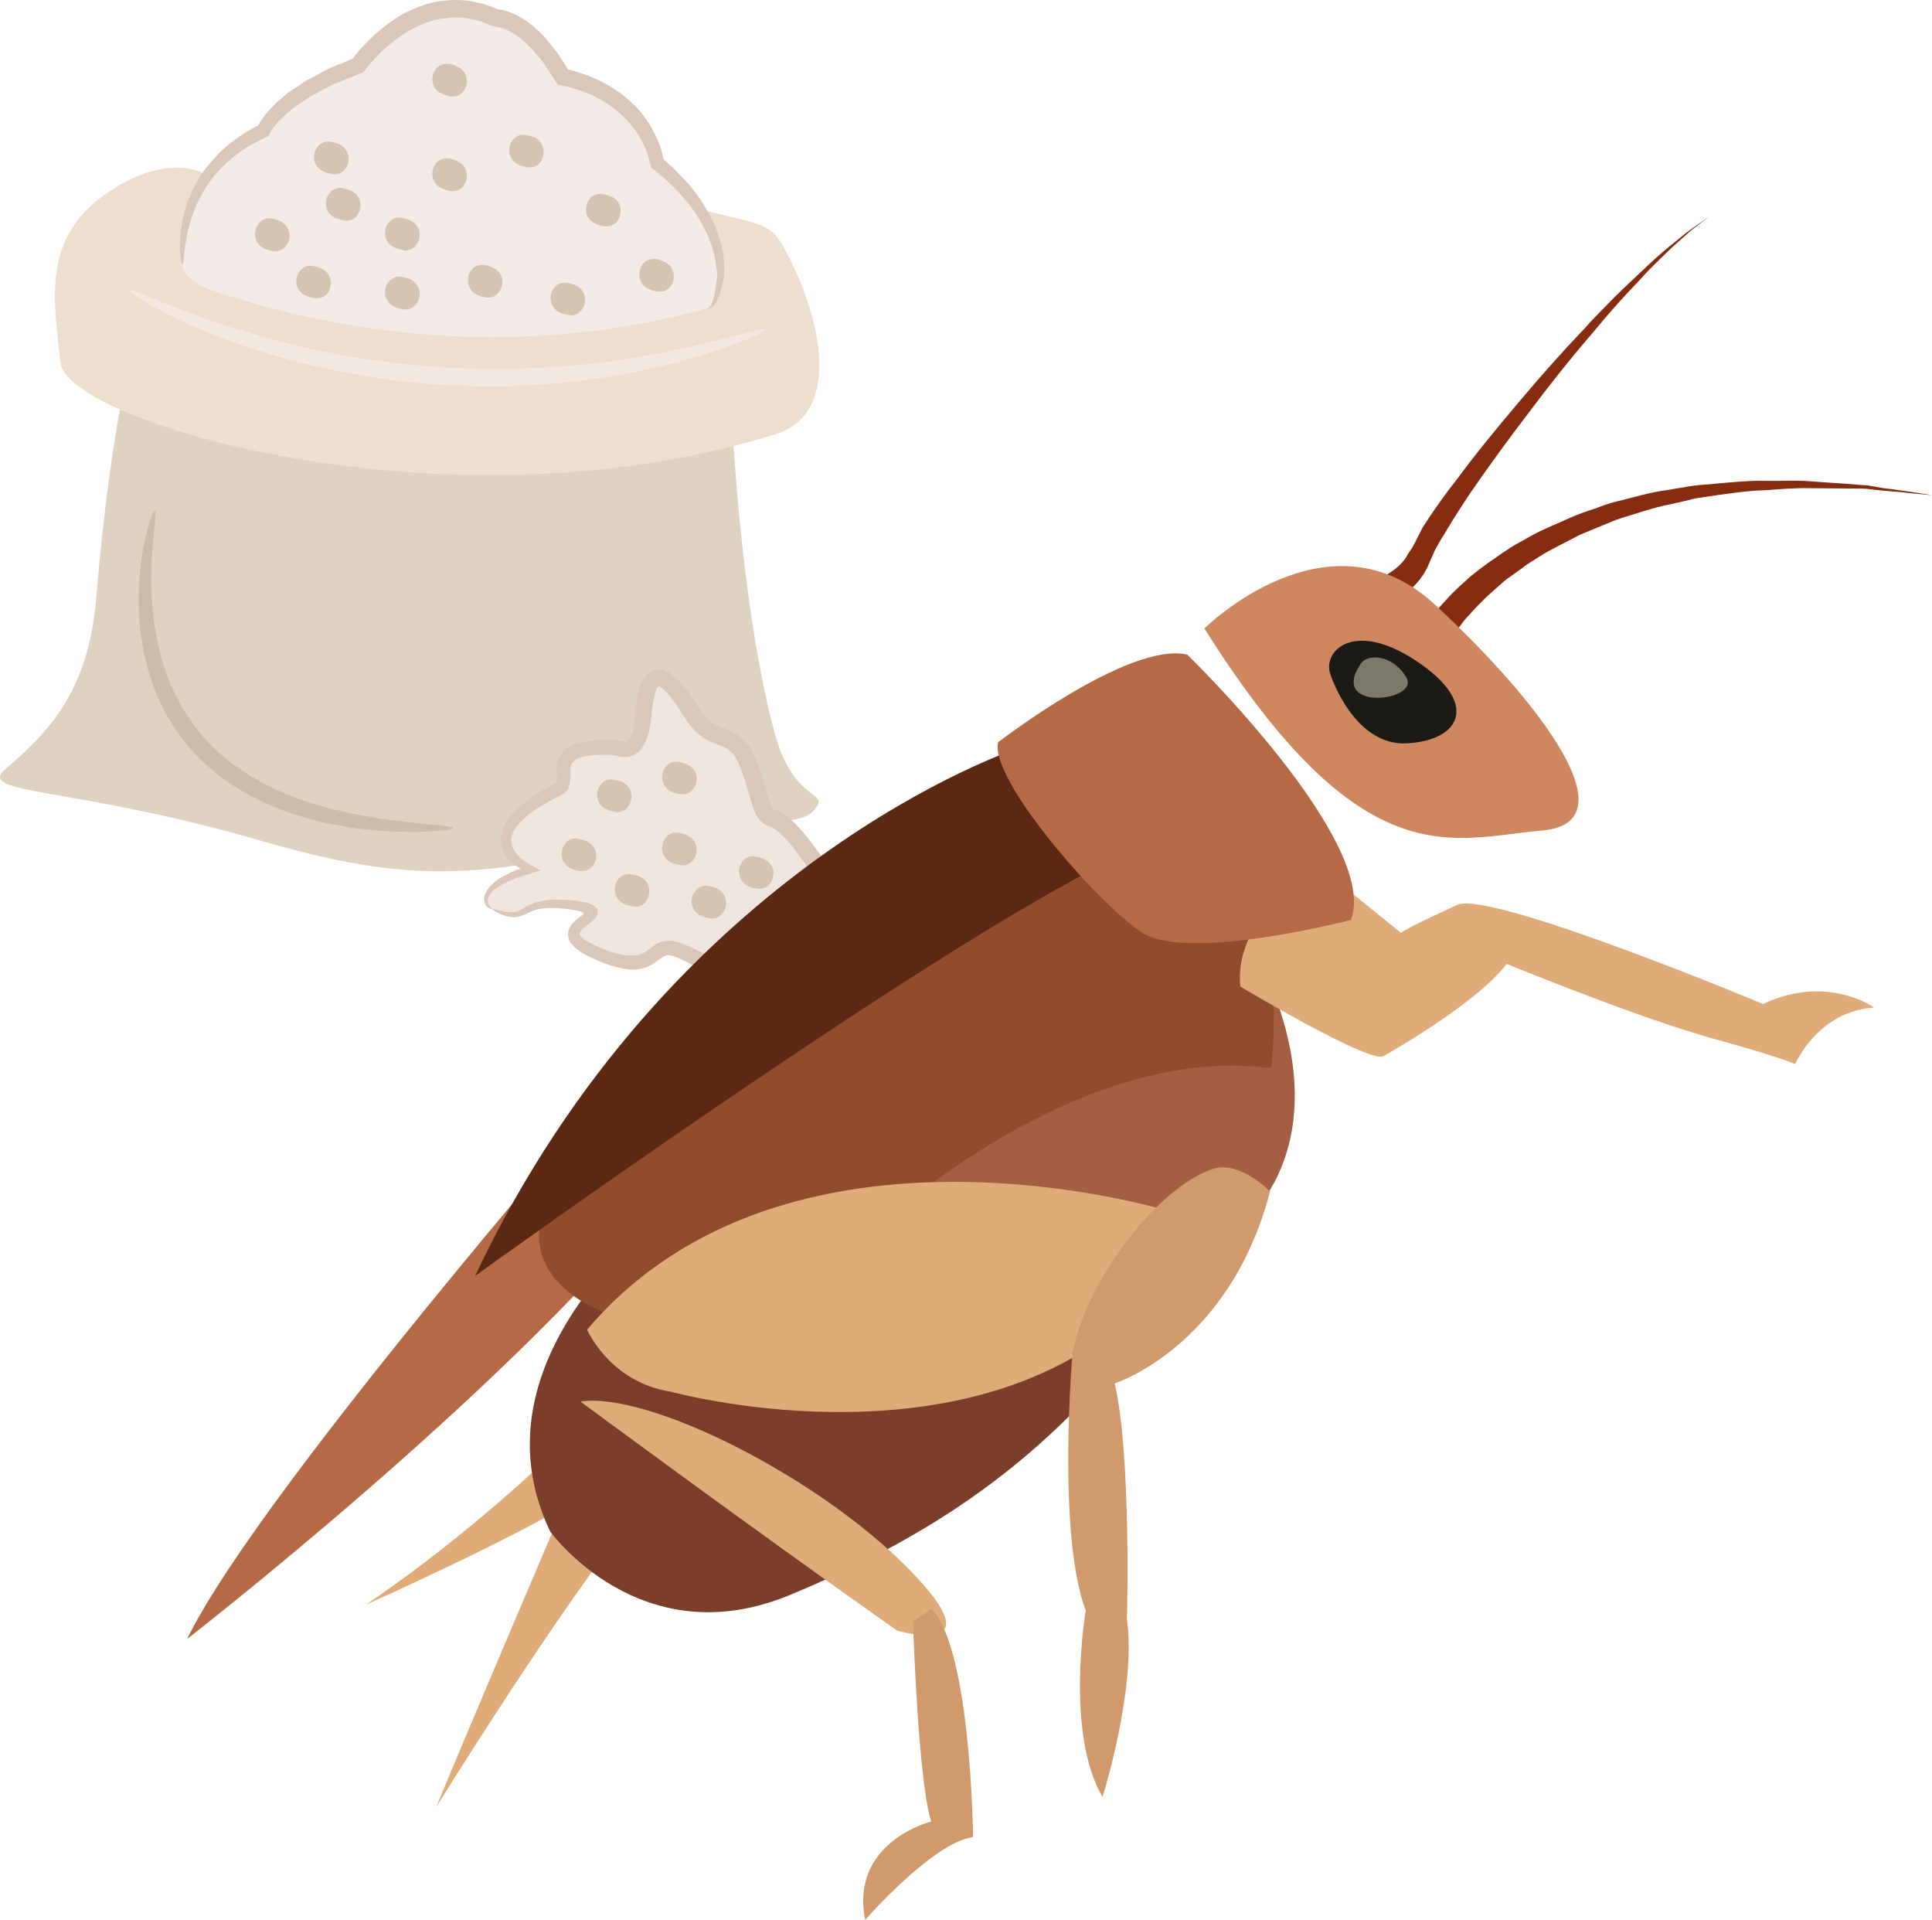 <?xml version="1.0" encoding="UTF-8" standalone="no"?>
<svg
   xmlns:dc="http://purl.org/dc/elements/1.1/"
   xmlns:cc="http://creativecommons.org/ns#"
   xmlns:rdf="http://www.w3.org/1999/02/22-rdf-syntax-ns#"
   xmlns:svg="http://www.w3.org/2000/svg"
   xmlns="http://www.w3.org/2000/svg"
   id="svg103"
   viewBox="0 0 5536.38 5500.631"
   style="clip-rule:evenodd;fill-rule:evenodd;image-rendering:optimizeQuality;shape-rendering:geometricPrecision;text-rendering:geometricPrecision"
   version="1.1"
   height="55.006mm"
   width="55.364mm"
   xml:space="preserve">
 <defs
   id="defs4">
  <style
   id="style2"
   type="text/css">
   <![CDATA[
    .fil15 {fill:#1B1A15;fill-rule:nonzero}
    .fil16 {fill:#5B2813;fill-rule:nonzero}
    .fil12 {fill:#7A3E2B;fill-rule:nonzero}
    .fil18 {fill:#7C796B;fill-rule:nonzero}
    .fil9 {fill:#862C11;fill-rule:nonzero}
    .fil14 {fill:#914C2D;fill-rule:nonzero}
    .fil11 {fill:#A35E43;fill-rule:nonzero}
    .fil10 {fill:#B56A45;fill-rule:nonzero}
    .fil13 {fill:#CE875F;fill-rule:nonzero}
    .fil5 {fill:#CEBCAA;fill-rule:nonzero}
    .fil17 {fill:#D19A6D;fill-rule:nonzero}
    .fil7 {fill:#D6C4B2;fill-rule:nonzero}
    .fil3 {fill:#DBC7BA;fill-rule:nonzero}
    .fil8 {fill:#DFAB79;fill-rule:nonzero}
    .fil0 {fill:#E0D2C1;fill-rule:nonzero}
    .fil1 {fill:#EDDECE;fill-rule:nonzero}
    .fil6 {fill:#EFE6DF;fill-rule:nonzero}
    .fil2 {fill:#F2EBE7;fill-rule:nonzero}
    .fil4 {fill:#F4E9E1;fill-rule:nonzero}
   ]]>
  </style>
 </defs>
 <g
   transform="translate(-7751.62,-11902.369)"
   id="Vrstva_x0020_1">
  <g
   id="_590261528">
   <path
   style="fill:#e0d2c1;fill-rule:nonzero"
   id="path7"
   d="m 9845,13016 c 0,0 19,582 125,981 56,215 169,167 112,229 -51,57 -258,10 -378,45 -559,163 -780,163 -1209,39 -535,-155 -814,-130 -728,-204 118,-102 237,-216 260,-487 42,-509 113,-753 113,-753 z"
   class="fil0" />
   <path
   style="fill:#eddece;fill-rule:nonzero"
   id="path9"
   d="m 8337,12400 c 0,0 -107,-67 -288,62 -181,130 -141,311 -124,480 17,170 1118,497 2050,204 188,-59 134,-327 28,-525 -50,-96 -79,-69 -305,-136 z"
   class="fil1" />
   <path
   style="fill:#f2ebe7;fill-rule:nonzero"
   id="path11"
   d="m 8286,12598 c 0,0 6,-215 221,-322 0,0 39,-102 271,-187 0,0 169,-242 395,-135 0,0 91,-5 192,170 0,0 226,34 271,248 0,0 181,130 181,316 0,0 -9,90 -34,96 -356,102 -853,136 -1395,-40 -58,-18 -152,-50 -102,-146 z"
   class="fil2" />
   <path
   style="fill:#dbc7ba;fill-rule:nonzero"
   id="path13"
   d="m 9783,12784 c 0,-1 2,-2 5,-6 3,-5 6,-12 9,-23 2,-10 5,-23 7,-39 1,-8 2,-16 3,-25 0,-3 -1,-8 -1,-13 -1,-5 -2,-9 -2,-15 -5,-39 -20,-87 -50,-135 -15,-24 -33,-48 -55,-72 -11,-12 -23,-24 -35,-35 -7,-6 -13,-12 -20,-17 -6,-6 -10,-9 -25,-20 -3,-9 -6,-18 -8,-27 -2,-7 -4,-14 -6,-20 -6,-12 -10,-26 -18,-38 -4,-6 -8,-12 -11,-18 -4,-6 -9,-12 -14,-18 -4,-6 -9,-11 -14,-17 -5,-5 -10,-10 -16,-15 -22,-21 -49,-38 -77,-53 -15,-6 -30,-13 -46,-18 -8,-2 -16,-6 -24,-7 -4,-2 -8,-2 -12,-3 l -3,-1 -6,-1 -13,-2 c -10,-14 -18,-28 -28,-42 -7,-10 -13,-22 -21,-31 -9,-10 -17,-20 -25,-29 -9,-10 -19,-18 -28,-27 -4,-4 -10,-8 -14,-11 l -16,-10 c -11,-6 -22,-12 -32,-14 -3,-1 -6,-2 -8,-2 h -4 c -3,-2 -5,-1 -10,-3 l -5,-1 c -3,-1 -2,-1 -3,-1 l -5,-2 -9,-4 -18,-7 -19,-4 c -31,-8 -62,-6 -91,-2 -30,5 -59,17 -85,31 -27,15 -51,33 -74,53 -11,10 -21,20 -31,31 -5,5 -10,11 -15,16 l -6,8 -11,14 c -29,12 -58,24 -86,35 -12,6 -24,13 -37,19 -11,6 -23,12 -34,19 -12,8 -22,15 -33,22 -10,7 -20,16 -29,23 -9,8 -17,17 -26,25 -7,9 -15,18 -20,26 -1,1 0,1 -1,3 l -3,4 -1,4 -1,2 c -1,0 -2,0 -2,1 l -14,7 c -5,3 -10,5 -15,8 -10,5 -20,10 -30,16 -9,6 -18,12 -26,18 -9,6 -17,13 -25,20 -31,27 -56,56 -73,86 -5,7 -9,15 -12,22 -4,8 -8,14 -11,22 -6,14 -12,27 -15,41 -9,26 -13,49 -16,68 -5,39 -5,60 -8,60 -3,0 -8,-21 -8,-61 1,-20 3,-45 10,-73 2,-14 7,-29 12,-45 3,-8 7,-16 10,-24 3,-8 8,-17 12,-25 17,-33 43,-66 75,-97 9,-8 17,-16 26,-23 10,-7 19,-14 29,-21 10,-7 20,-13 31,-19 6,-3 11,-6 17,-9 l 2,-1 v -1 0 c 1,0 1,0 1,-1 0,0 0,0 0,1 -1,0 0,-2 1,-2 7,-13 15,-23 24,-34 9,-10 18,-20 28,-30 11,-9 21,-17 32,-27 11,-7 23,-15 35,-23 11,-9 24,-15 37,-22 13,-7 26,-14 38,-21 13,-6 27,-12 41,-17 12,-5 23,-10 34,-15 1,0 1,0 1,0 l 3,-4 7,-10 c 5,-6 10,-12 16,-18 11,-12 22,-23 35,-35 24,-22 51,-42 81,-60 31,-16 64,-30 100,-36 37,-6 75,-7 111,2 l 23,5 22,8 17,7 c -1,0 1,0 1,0 l 7,1 c 5,0 9,2 13,3 17,4 31,12 45,19 l 20,13 c 6,5 12,9 18,14 10,10 22,20 32,31 8,11 18,22 26,33 10,10 16,23 24,34 l 11,17 5,8 v 0 0 h 4 c 4,2 9,3 14,4 9,3 18,6 27,9 17,6 34,13 50,21 33,17 63,37 88,62 7,5 12,12 18,18 6,7 12,13 16,20 6,7 10,14 15,21 5,7 8,15 12,22 9,14 14,30 20,44 3,8 4,15 6,22 l 3,12 c 1,2 1,2 1,2 v 1 c 0,0 10,8 16,14 8,6 14,13 20,19 13,13 25,26 37,39 22,26 40,53 55,80 30,53 43,106 45,149 0,6 0,11 0,16 0,3 0,6 0,8 0,1 0,3 0,4 v 4 c -2,10 -4,18 -6,27 -4,16 -8,29 -13,39 -5,11 -10,19 -16,23 -2,2 -5,3 -6,3 -2,0 -3,0 -3,-1 z"
   class="fil3" />
   <path
   style="fill:#f4e9e1;fill-rule:nonzero"
   id="path15"
   d="m 9947,12846 c 2,6 -94,51 -260,96 -83,21 -183,42 -296,54 -114,13 -239,17 -370,9 -131,-7 -255,-28 -366,-53 -110,-26 -208,-58 -288,-89 -159,-63 -248,-124 -244,-129 3,-7 96,41 257,95 80,26 177,54 286,78 109,22 230,40 358,48 129,8 251,5 362,-5 111,-9 210,-26 293,-43 165,-35 265,-69 268,-61 z"
   class="fil4" />
   <path
   style="fill:#cebcaa;fill-rule:nonzero"
   id="path17"
   d="m 9049,14275 c 0,4 -21,7 -59,9 -19,1 -43,3 -70,2 -14,-1 -28,-1 -44,-1 -7,-1 -15,-1 -23,-1 -9,-1 -17,-2 -25,-2 -18,-2 -35,-4 -54,-6 -19,-2 -38,-6 -58,-10 -10,-1 -20,-3 -31,-5 -9,-3 -20,-6 -31,-8 -20,-6 -42,-11 -64,-19 -87,-29 -180,-76 -259,-151 -39,-37 -71,-80 -97,-123 -26,-45 -44,-91 -57,-135 -13,-45 -20,-88 -25,-129 -3,-40 -4,-79 -2,-113 7,-139 40,-219 46,-217 7,2 -12,84 -11,217 1,33 4,70 9,108 6,38 14,79 27,120 14,41 31,83 56,123 24,40 53,78 89,113 72,68 158,113 239,143 21,9 42,14 61,20 10,3 20,6 30,9 10,2 19,4 29,6 19,5 37,9 55,12 18,3 35,6 52,9 8,2 17,3 24,4 8,1 16,2 23,3 15,1 29,3 43,5 26,4 49,5 68,7 38,3 59,7 59,10 z"
   class="fil5" />
   <path
   style="fill:#efe6df;fill-rule:nonzero"
   id="path19"
   d="m 9162,14507 c -36,-16 -29,-74 107,-113 0,0 -197,-91 85,-232 42,-21 -54,-124 146,-118 36,1 86,39 96,-102 12,-141 63,-119 136,0 74,119 130,17 181,198 51,180 23,28 153,203 129,175 45,195 -29,203 -41,5 -62,-22 -147,74 -84,96 -141,17 -208,0 -69,-17 -51,90 -226,11 -175,-79 107,-113 -62,-136 -170,-22 -119,63 -232,12 z"
   class="fil6" />
   <path
   style="fill:#dbc7ba;fill-rule:nonzero"
   id="path21"
   d="m 9162,14507 c 0,-2 11,2 31,6 10,2 23,5 35,2 13,-2 26,-14 46,-22 20,-9 43,-13 69,-13 12,0 25,0 38,1 7,1 14,1 21,2 3,0 6,0 11,2 5,1 10,2 15,2 5,2 11,3 15,5 4,2 9,4 13,7 3,3 6,6 8,10 2,5 0,10 -1,14 -4,15 -36,34 -42,41 -4,5 -8,10 -8,12 0,4 -1,5 3,9 7,9 21,17 36,24 30,14 65,28 99,31 17,1 32,-1 46,-8 7,-4 13,-9 22,-15 9,-7 20,-15 36,-18 7,-1 15,-2 22,-1 3,0 7,1 10,2 l 9,2 c 12,4 22,8 33,13 20,10 38,20 56,25 18,6 33,5 49,-3 4,-2 8,-5 12,-7 3,-3 8,-6 11,-9 4,-3 7,-8 11,-12 l 12,-12 c 8,-9 16,-17 25,-27 10,-8 19,-17 31,-25 5,-4 11,-7 17,-11 7,-3 15,-6 22,-9 8,-1 16,-3 23,-3 h 11 l 9,1 c 7,0 11,-1 16,-1 5,0 11,-1 17,-2 11,-1 22,-4 31,-7 9,-4 17,-8 21,-13 4,-4 4,-11 5,-19 -1,-18 -10,-40 -22,-61 -5,-10 -13,-21 -19,-31 -8,-11 -15,-21 -22,-31 -15,-21 -31,-41 -49,-59 -4,-4 -8,-9 -13,-12 -4,-4 -9,-7 -13,-10 -4,-3 -9,-6 -14,-8 -3,-1 -5,-1 -11,-4 -4,-2 -11,-7 -15,-11 -3,-4 -7,-9 -9,-13 -2,-3 -4,-7 -5,-10 -3,-7 -6,-13 -8,-20 -4,-12 -8,-24 -11,-36 -7,-25 -14,-48 -22,-69 -8,-20 -18,-41 -31,-51 -6,-7 -14,-10 -23,-14 -10,-5 -22,-9 -35,-14 -25,-12 -47,-32 -62,-53 -7,-11 -14,-22 -20,-30 -6,-10 -12,-19 -18,-28 -13,-17 -27,-35 -40,-44 -3,-2 -6,-3 -7,-3 0,0 0,0 0,0 0,-2 -5,4 -8,13 -6,16 -9,37 -11,57 -2,22 -4,44 -11,67 -3,11 -7,23 -14,34 -7,12 -19,24 -36,29 -16,4 -30,2 -40,-1 l -13,-2 c -2,-1 -4,-1 -6,-1 h -7 c -18,0 -37,0 -54,2 -17,3 -33,7 -42,15 -9,7 -11,17 -11,33 0,9 0,17 -1,29 -1,6 -3,15 -6,20 -4,7 -11,12 -17,15 -30,15 -57,30 -81,46 -23,17 -44,36 -56,56 -11,20 -11,41 0,58 3,5 6,9 10,13 1,2 3,4 5,6 2,3 6,5 10,8 13,11 33,20 49,29 -1,1 -1,2 -3,3 l -9,2 c -5,2 -11,4 -17,6 -11,3 -21,6 -31,10 -12,3 -16,6 -22,8 -7,2 -12,5 -17,8 -22,10 -38,23 -46,35 -8,13 -5,24 0,30 4,7 8,9 8,10 0,0 -5,1 -13,-5 -4,-3 -8,-8 -9,-16 -2,-7 -1,-16 3,-25 8,-17 25,-33 47,-46 6,-3 12,-6 18,-9 5,-3 13,-7 16,-8 3,-2 7,-3 11,-4 l 5,-2 3,-1 c -1,-1 -2,-1 -3,-2 -5,-3 -11,-6 -15,-9 -1,-1 -2,-1 -3,-3 -3,-2 -5,-4 -8,-7 -4,-4 -8,-9 -12,-15 -8,-12 -14,-26 -15,-42 -1,-16 4,-32 10,-46 15,-29 39,-50 63,-69 26,-20 55,-37 84,-52 2,-1 3,-2 3,-6 1,-6 0,-15 0,-24 -1,-10 0,-21 3,-33 3,-11 11,-24 20,-32 20,-17 42,-21 62,-25 21,-3 42,-4 62,-4 h 8 c 3,1 7,1 10,1 l 15,3 c 10,1 16,2 20,0 4,-1 7,-3 10,-9 3,-6 6,-14 9,-23 5,-18 6,-38 8,-59 2,-22 4,-45 13,-70 2,-6 5,-12 9,-19 4,-7 12,-15 22,-20 9,-5 20,-6 31,-4 10,2 17,6 23,10 24,17 39,36 53,55 14,19 27,42 39,58 12,16 26,29 44,37 9,4 19,8 32,12 12,5 26,13 38,23 23,21 34,47 44,71 10,24 16,49 23,72 3,12 7,24 11,34 3,11 9,23 11,25 1,0 -1,0 1,1 1,0 5,1 7,3 8,3 16,7 23,11 6,5 13,9 18,15 6,5 11,9 16,15 20,20 37,42 53,64 8,10 16,22 24,33 7,12 14,23 21,35 l 9,18 c 3,7 6,14 9,20 4,14 9,29 10,45 0,17 -4,38 -17,52 -13,15 -28,23 -42,28 -15,5 -28,8 -41,9 -7,1 -13,2 -20,3 -7,0 -16,-2 -21,-2 l -10,-3 h -7 c -5,0 -9,4 -13,4 l -12,5 c -4,3 -8,7 -13,9 -8,5 -16,14 -24,20 -9,8 -16,17 -24,25 -16,16 -34,37 -59,49 -26,13 -58,14 -83,5 -24,-8 -44,-20 -62,-29 -18,-9 -38,-16 -47,-15 -10,1 -26,17 -47,29 -22,12 -48,14 -69,11 -43,-6 -78,-22 -112,-38 -16,-9 -33,-18 -47,-36 -7,-8 -11,-24 -7,-37 4,-14 12,-21 18,-27 8,-7 15,-12 16,-13 2,-1 5,-3 7,-5 1,-1 2,-3 2,-4 -1,-1 -2,-2 -4,-3 -2,-2 -5,-2 -8,-3 l -5,-2 -9,-1 c -6,-1 -13,-2 -19,-3 -13,-2 -25,-2 -36,-3 -24,-1 -44,1 -62,7 -17,6 -32,17 -51,19 -17,1 -30,-3 -40,-7 -20,-8 -29,-15 -28,-16 z"
   class="fil3" />
   <path
   style="fill:#d6c4b2;fill-rule:nonzero"
   id="path23"
   d="m 8555,12536 c -8,-4 -17,-6 -22,-7 -14,-3 -29,1 -38,11 -9,10 -14,23 -12,39 2,15 11,28 25,35 9,4 17,6 23,7 3,1 6,1 10,1 10,0 21,-4 27,-12 10,-10 15,-23 13,-39 -2,-15 -12,-28 -26,-35 z"
   class="fil7" />
   <path
   style="fill:#d6c4b2;fill-rule:nonzero"
   id="path25"
   d="m 8674,12672 c -9,-4 -17,-6 -23,-7 -13,-4 -28,1 -37,10 -10,11 -14,24 -13,40 2,15 12,27 26,34 8,4 17,6 22,7 4,1 7,1 11,1 10,0 20,-4 27,-11 10,-10 14,-24 12,-39 -2,-16 -11,-28 -25,-35 z"
   class="fil7" />
   <path
   style="fill:#d6c4b2;fill-rule:nonzero"
   id="path27"
   d="m 8758,12449 c -8,-4 -16,-5 -22,-7 -13,-4 -28,1 -37,10 -10,11 -15,24 -13,40 2,15 11,27 26,35 8,3 16,5 22,6 4,1 7,2 10,2 11,0 21,-5 28,-12 9,-10 14,-23 12,-39 -2,-15 -11,-28 -26,-35 z"
   class="fil7" />
   <path
   style="fill:#d6c4b2;fill-rule:nonzero"
   id="path29"
   d="m 8678,12393 c 8,5 16,6 22,7 3,1 7,2 10,2 11,0 21,-4 28,-12 9,-10 14,-23 12,-39 -2,-15 -11,-28 -25,-35 -9,-4 -17,-6 -23,-7 -13,-3 -28,1 -37,10 -10,11 -15,24 -13,39 2,16 11,28 26,35 z"
   class="fil7" />
   <path
   style="fill:#d6c4b2;fill-rule:nonzero"
   id="path31"
   d="m 8881,12611 c 8,4 17,6 23,7 3,1 6,2 10,2 10,0 20,-5 27,-12 10,-11 14,-24 13,-40 -2,-14 -12,-27 -26,-34 -8,-4 -17,-6 -23,-7 -13,-3 -28,0 -37,10 -10,10 -14,24 -13,39 2,16 12,28 26,35 z"
   class="fil7" />
   <path
   style="fill:#d6c4b2;fill-rule:nonzero"
   id="path33"
   d="m 8928,12703 c -8,-4 -17,-5 -23,-7 -13,-3 -28,1 -37,11 -10,10 -14,23 -13,39 2,15 12,27 26,35 8,4 17,5 23,7 3,0 6,1 10,1 10,0 20,-4 27,-12 10,-10 14,-23 13,-39 -2,-15 -12,-28 -26,-35 z"
   class="fil7" />
   <path
   style="fill:#d6c4b2;fill-rule:nonzero"
   id="path35"
   d="m 9165,12670 c -8,-4 -16,-7 -22,-8 -14,-3 -29,1 -38,11 -10,10 -14,23 -12,39 2,15 11,28 25,35 9,4 16,6 23,7 3,1 6,1 9,1 11,0 22,-4 28,-12 10,-10 14,-23 13,-39 -2,-15 -12,-28 -26,-34 z"
   class="fil7" />
   <path
   style="fill:#d6c4b2;fill-rule:nonzero"
   id="path37"
   d="m 9063,12365 c -8,-5 -16,-7 -22,-8 -13,-3 -28,1 -38,11 -9,10 -14,23 -12,39 2,15 11,28 26,34 8,5 16,7 22,8 3,1 7,1 10,1 11,0 21,-4 28,-12 9,-10 14,-23 12,-39 -2,-15 -11,-28 -26,-34 z"
   class="fil7" />
   <path
   style="fill:#d6c4b2;fill-rule:nonzero"
   id="path39"
   d="m 9017,12170 c 8,5 16,6 22,8 3,1 7,1 10,1 11,0 21,-4 28,-12 9,-10 14,-23 12,-39 -2,-15 -11,-28 -26,-34 -8,-5 -16,-7 -22,-8 -13,-3 -28,1 -38,11 -9,10 -14,23 -12,39 2,15 11,28 26,34 z"
   class="fil7" />
   <path
   style="fill:#d6c4b2;fill-rule:nonzero"
   id="path41"
   d="m 9284,12296 c -9,-3 -17,-5 -23,-6 -13,-4 -28,0 -37,10 -10,10 -14,24 -13,39 2,15 12,28 26,35 8,4 17,6 22,7 3,1 7,1 10,1 11,0 21,-4 28,-11 10,-11 14,-24 12,-39 -2,-16 -11,-28 -25,-36 z"
   class="fil7" />
   <path
   style="fill:#d6c4b2;fill-rule:nonzero"
   id="path43"
   d="m 9504,12466 c -8,-4 -17,-6 -22,-7 -14,-4 -29,1 -38,10 -10,11 -14,24 -13,40 2,15 12,27 26,34 9,4 17,6 23,7 3,1 6,1 10,1 10,0 20,-4 27,-11 10,-10 14,-24 13,-39 -2,-15 -11,-28 -26,-35 z"
   class="fil7" />
   <path
   style="fill:#d6c4b2;fill-rule:nonzero"
   id="path45"
   d="m 9402,12720 c -8,-4 -17,-5 -22,-7 -14,-3 -29,1 -37,10 -10,11 -15,24 -13,40 2,15 11,27 26,35 8,4 16,5 22,6 3,1 6,2 10,2 11,0 21,-5 27,-12 10,-10 15,-23 13,-39 -2,-15 -11,-28 -26,-35 z"
   class="fil7" />
   <path
   style="fill:#d6c4b2;fill-rule:nonzero"
   id="path47"
   d="m 9656,12653 c -8,-5 -16,-7 -22,-8 -13,-3 -28,1 -38,11 -9,10 -13,23 -12,39 2,15 11,28 26,35 8,4 16,6 22,7 3,1 7,1 10,1 11,0 21,-4 28,-12 10,-10 14,-23 12,-39 -2,-15 -11,-28 -26,-34 z"
   class="fil7" />
   <path
   style="fill:#d6c4b2;fill-rule:nonzero"
   id="path49"
   d="m 9548,14218 c 10,-11 14,-24 13,-40 -2,-15 -12,-27 -25,-35 -9,-4 -17,-5 -23,-6 -14,-4 -29,0 -37,10 -10,10 -15,23 -13,39 2,15 11,28 26,35 8,4 16,5 22,7 3,1 6,1 10,1 10,0 21,-4 27,-11 z"
   class="fil7" />
   <path
   style="fill:#d6c4b2;fill-rule:nonzero"
   id="path51"
   d="m 9807,14448 c -9,-4 -17,-5 -23,-7 -14,-3 -29,1 -37,11 -10,10 -15,23 -13,39 2,15 11,28 26,35 8,4 16,5 22,7 3,1 6,1 10,1 11,0 21,-4 27,-12 10,-10 15,-23 13,-39 -2,-15 -11,-27 -25,-35 z"
   class="fil7" />
   <path
   style="fill:#d6c4b2;fill-rule:nonzero"
   id="path53"
   d="m 9675,14170 c 8,4 16,6 22,7 4,1 7,1 10,1 11,0 21,-4 28,-11 10,-11 14,-24 13,-40 -2,-15 -12,-28 -27,-34 -8,-4 -16,-6 -22,-7 -13,-4 -28,1 -37,10 -10,10 -14,24 -13,39 2,15 11,28 26,35 z"
   class="fil7" />
   <path
   style="fill:#d6c4b2;fill-rule:nonzero"
   id="path55"
   d="m 9433,14313 c -8,-4 -16,-6 -22,-7 -13,-4 -28,0 -37,10 -10,11 -14,24 -13,39 2,15 11,28 26,35 8,4 16,6 22,7 4,1 7,1 10,1 11,0 21,-4 28,-11 10,-10 14,-24 13,-39 -2,-15 -12,-28 -27,-35 z"
   class="fil7" />
   <path
   style="fill:#d6c4b2;fill-rule:nonzero"
   id="path57"
   d="m 9586,14414 c -8,-3 -16,-5 -22,-6 -13,-4 -29,0 -38,10 -10,10 -14,24 -12,39 1,15 11,28 26,35 7,4 16,5 22,7 3,1 7,1 10,1 11,0 20,-4 28,-11 9,-11 13,-24 12,-40 -2,-15 -11,-27 -26,-35 z"
   class="fil7" />
   <path
   style="fill:#d6c4b2;fill-rule:nonzero"
   id="path59"
   d="m 9748,14331 c -2,-15 -12,-28 -26,-35 -8,-4 -17,-6 -23,-7 -13,-4 -28,0 -37,10 -10,11 -14,24 -13,39 2,15 11,28 26,35 8,4 16,6 22,7 4,1 7,2 10,2 11,0 21,-5 28,-12 10,-10 14,-24 13,-39 z"
   class="fil7" />
   <path
   style="fill:#d6c4b2;fill-rule:nonzero"
   id="path61"
   d="m 9968,14398 c -2,-15 -12,-27 -26,-34 -8,-4 -17,-6 -22,-7 -14,-4 -29,1 -38,10 -10,11 -14,24 -12,39 2,16 11,28 25,35 9,4 16,6 23,7 3,1 6,1 9,1 11,0 21,-4 28,-11 10,-11 14,-24 13,-40 z"
   class="fil7" />
  </g>
 </g>
 <g
   transform="translate(-7751.62,-11902.369)"
   id="Vrstva_x0020_1_0">
  <path
   style="fill:#dfab79;fill-rule:nonzero"
   id="path66"
   d="m 9356,16242 c 0,0 -264,618 -354,837 0,0 299,-483 516,-768 z"
   class="fil8" />
  <path
   style="fill:#862c11;fill-rule:nonzero"
   id="path68"
   d="m 11616,13589 c 0,0 4,0 14,-2 10,-2 24,-6 42,-12 17,-6 37,-15 58,-29 21,-13 44,-31 56,-56 5,-8 11,-15 15,-23 l 7,-13 7,-14 c 5,-9 9,-19 15,-29 6,-8 11,-17 17,-26 24,-35 49,-71 77,-106 54,-73 115,-148 177,-221 62,-74 126,-146 188,-211 30,-34 61,-64 90,-94 29,-29 58,-55 84,-80 26,-25 50,-46 73,-65 23,-18 42,-35 59,-47 34,-24 54,-38 54,-38 0,0 -19,15 -52,40 -16,14 -35,31 -56,50 -21,21 -45,43 -70,69 -24,27 -51,54 -78,84 -28,31 -56,64 -85,99 -58,67 -118,143 -175,219 -59,77 -115,154 -166,228 -25,37 -48,73 -69,108 -5,9 -11,18 -16,26 -5,8 -8,15 -13,23 l -6,11 -6,14 c -4,8 -8,17 -11,25 -18,42 -47,70 -74,89 -26,20 -52,33 -73,42 -21,8 -38,13 -50,17 -12,4 -20,5 -19,5 z"
   class="fil9" />
  <path
   style="fill:#862c11;fill-rule:nonzero"
   id="path70"
   d="m 11847,13680 c 0,0 3,-5 11,-16 8,-11 20,-23 35,-40 15,-17 34,-36 57,-56 11,-11 24,-21 38,-32 14,-10 27,-21 43,-31 15,-11 31,-22 48,-33 17,-11 36,-20 54,-31 37,-21 78,-37 120,-56 20,-9 43,-17 65,-24 22,-8 44,-17 67,-22 47,-11 93,-26 141,-32 24,-4 48,-8 71,-12 24,-4 48,-4 72,-7 47,-4 93,-9 138,-8 45,1 88,-2 129,1 41,3 79,6 115,8 18,2 35,3 52,4 16,3 31,5 46,8 28,3 53,7 74,10 41,6 65,10 65,10 0,0 -25,-2 -66,-6 -20,-3 -45,-4 -74,-7 -15,-1 -30,-3 -46,-5 -16,-1 -34,-1 -52,-1 -35,0 -74,-1 -114,-1 -41,-1 -84,3 -128,6 -45,1 -90,8 -136,14 -22,4 -46,6 -69,11 -23,6 -45,11 -69,16 -46,9 -90,25 -134,38 -23,7 -44,17 -64,25 -21,9 -42,17 -62,26 -38,21 -77,38 -111,60 -16,11 -34,20 -48,32 -16,11 -30,22 -45,32 -13,10 -25,22 -38,33 -11,10 -23,20 -32,30 -21,20 -36,38 -50,53 -11,15 -22,28 -27,36 -5,7 -8,13 -8,13 z"
   class="fil9" />
  <path
   style="fill:#dfab79;fill-rule:nonzero"
   id="path72"
   d="m 9336,16066 c 0,0 -237,232 -536,434 0,0 452,-201 626,-316 z"
   class="fil8" />
  <path
   style="fill:#b56a45;fill-rule:nonzero"
   id="path74"
   d="m 9608,14897 c 0,0 -1107,1262 -1320,1701 0,0 899,-697 1349,-1253 z"
   class="fil10" />
  <path
   style="fill:#a35e43;fill-rule:nonzero"
   id="path76"
   d="m 11315,15404 c 0,0 291,-225 54,-735 l -446,10 -475,377 -155,396 403,168 509,-127 z"
   class="fil11" />
  <path
   style="fill:#7a3e2b;fill-rule:nonzero"
   id="path78"
   d="m 9800,15265 c 0,0 -739,463 -472,1025 0,0 258,359 685,183 426,-176 773,-408 1078,-842 l -294,-133 z"
   class="fil12" />
  <path
   style="fill:#ce875f;fill-rule:nonzero"
   id="path80"
   d="m 11203,13703 c 0,0 354,-352 661,-68 307,285 562,625 306,647 -258,22 -513,143 -967,-579 z"
   class="fil13" />
  <path
   style="fill:#914c2d;fill-rule:nonzero"
   id="path82"
   d="m 9351,15281 c 0,0 -197,258 156,392 l 779,-270 c 0,0 556,-515 1108,-440 0,0 43,-328 -73,-580 l -361,-258 -565,268 -852,646 z"
   class="fil14" />
  <path
   style="fill:#1b1a15;fill-rule:nonzero"
   id="path84"
   d="m 11565,13837 c 0,0 67,205 220,195 153,-9 208,-115 25,-236 -182,-121 -272,-25 -245,41 z"
   class="fil15" />
  <path
   style="fill:#5b2813;fill-rule:nonzero"
   id="path86"
   d="m 10667,14047 c 0,0 -995,327 -1554,1511 0,0 1334,-963 1854,-1206 z"
   class="fil16" />
  <path
   style="fill:#dfab79;fill-rule:nonzero"
   id="path88"
   d="m 11306,14729 c 0,0 363,217 409,200 0,0 267,-149 354,-265 0,0 347,142 551,202 9,3 18,5 26,8 199,54 250,77 250,77 0,0 64,-151 226,-162 0,0 -135,-97 -318,-10 0,0 -755,-316 -872,-286 0,0 -144,65 -166,82 l -233,-189 c 0,0 -249,135 -227,343 z"
   class="fil8" />
  <path
   style="fill:#b56a45;fill-rule:nonzero"
   id="path90"
   d="m 10612,14029 c 0,0 375,-290 542,-251 0,0 553,537 469,760 0,0 -471,123 -601,35 -131,-88 -436,-441 -410,-544 z"
   class="fil10" />
  <path
   style="fill:#dfab79;fill-rule:nonzero"
   id="path92"
   d="m 11100,15372 c 0,0 -1092,-336 -1666,340 0,0 65,151 241,178 0,0 795,219 1290,-194 0,0 202,-199 135,-324 z"
   class="fil8" />
  <path
   style="fill:#dfab79;fill-rule:nonzero"
   id="path94"
   d="m 9415,15918 c 0,0 499,369 907,656 0,0 294,87 32,-178 -261,-265 -745,-507 -939,-478 z"
   class="fil8" />
  <path
   style="fill:#d19a6d;fill-rule:nonzero"
   id="path96"
   d="m 11225,15252 c -154,53 -358,312 -400,526 0,0 -45,520 38,739 0,0 -60,349 48,534 0,0 98,-310 70,-510 0,0 13,-467 -35,-675 0,0 329,-105 445,-550 0,0 -88,-91 -166,-64 z"
   class="fil17" />
  <path
   style="fill:#d19a6d;fill-rule:nonzero"
   id="path98"
   d="m 10368,16548 c 0,0 14,454 52,573 0,0 -234,59 -189,282 0,0 195,-223 309,-237 0,0 -5,-535 -119,-655 z"
   class="fil17" />
  <path
   style="fill:#7c796b;fill-rule:nonzero"
   id="path100"
   d="m 11651,13804 c 19,-29 91,-28 131,40 39,68 -225,99 -131,-40 z"
   class="fil18" />
 </g>
</svg>